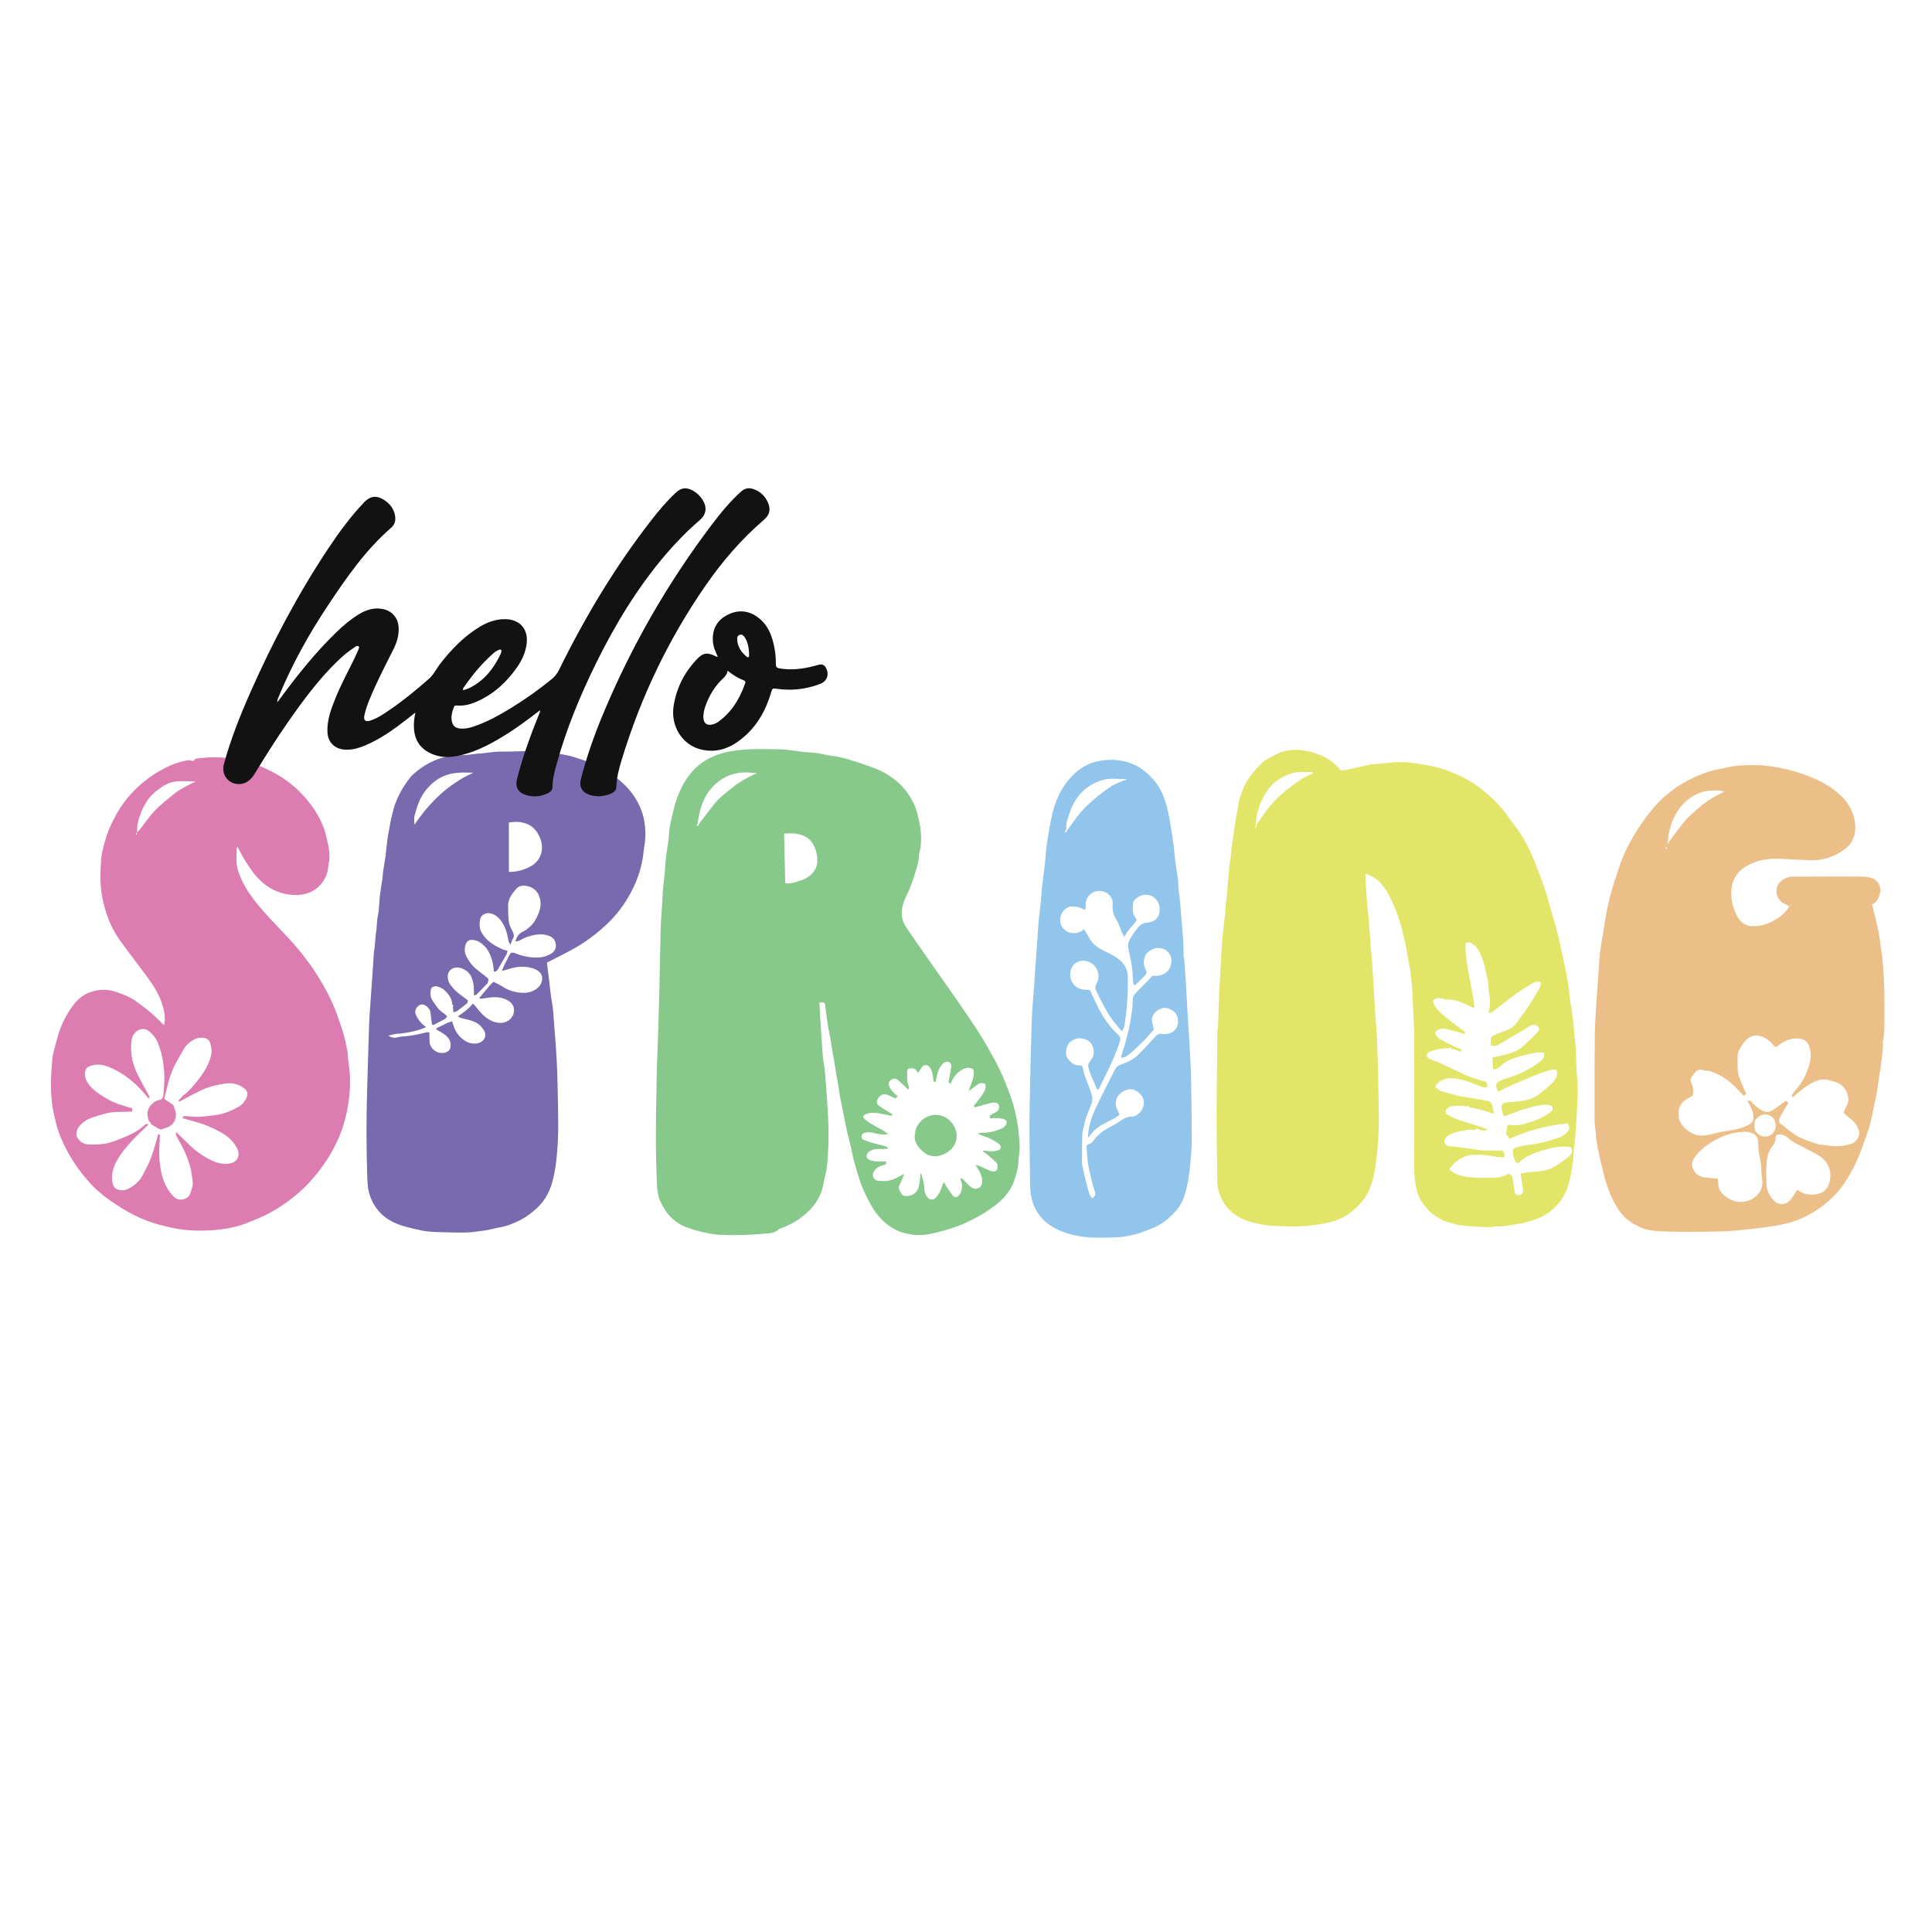 <svg xml:space="preserve" style="enable-background:new 0 0 720 720;" viewBox="0 0 720 720" y="0px" x="0px" xmlns:xlink="http://www.w3.org/1999/xlink" xmlns="http://www.w3.org/2000/svg" id="Layer_1" version="1.1">
<style type="text/css">
	.st0{fill:#E1E668;}
	.st1{fill:#ECBF88;}
	.st2{fill:#DC7CB1;}
	.st3{fill:#796AB0;}
	.st4{fill:#91C5EB;}
	.st5{fill:#86C98B;}
	.st6{fill:#121212;}
</style>
<path d="M499.67,287.15c1.15-0.16,2.23-0.24,3.28-0.47c2.55-0.55,5.07-1.21,7.63-1.75c0.91-0.19,1.87-0.15,2.8-0.24
	c4.15-0.4,8.3-1,12.48-0.46c4.58,0.6,9.11,1.32,13.53,2.92c5.15,1.88,9.85,4.41,13.97,7.93c3.07,2.62,5.97,5.46,8.33,8.79
	c1.69,2.39,3.56,4.67,5.14,7.13c2.21,3.45,3.97,7.16,5.45,11c1.17,3.06,2.35,6.11,3.39,9.22c0.98,2.93,1.77,5.92,2.63,8.89
	c0.68,2.34,1.42,4.67,1.99,7.04c0.96,3.96,1.85,7.95,2.69,11.94c0.57,2.69,1.07,5.39,1.5,8.1c0.31,1.92,0.43,3.88,0.68,5.81
	c0.16,1.21,0.43,2.41,0.6,3.62c0.24,1.74,0.45,3.49,0.64,5.24c0.28,2.68,0.53,5.37,0.78,8.05c0.05,0.57,0.1,1.15,0.12,1.72
	c0.13,3.07,0.11,6.16,0.4,9.22c0.52,5.6,0.11,11.18-0.22,16.76c-0.12,2.08-0.26,4.16-0.44,6.23c-0.17,1.93-0.54,3.85-0.59,5.79
	c-0.08,3.2-0.66,6.33-1.3,9.43c-0.83,3.97-2.45,7.65-5.38,10.56c-2.22,2.2-4.83,3.89-7.82,4.88c-1.78,0.59-3.59,1.21-5.43,1.49
	c-3.01,0.45-5.99,1.21-9.08,1.06c-0.76-0.04-1.53,0.29-2.29,0.28c-1.67-0.01-3.34-0.11-5.01-0.21c-1.79-0.11-3.58-0.21-5.36-0.43
	c-2.07-0.26-4.04-0.89-6.03-1.54c-2.06-0.68-3.76-1.9-5.42-3.17c-0.93-0.71-1.67-1.7-2.41-2.63c-1.5-1.87-2.55-4.03-3.07-6.33
	c-0.59-2.61-0.83-5.29-0.83-7.99c0.04-16.44,0.05-32.88,0-49.32c-0.01-3.92-0.31-7.84-0.48-11.76c-0.09-2.09-0.14-4.19-0.31-6.27
	c-0.16-2.04-0.4-4.08-0.69-6.11c-0.24-1.67-0.63-3.32-0.93-4.98c-0.24-1.31-0.39-2.65-0.66-3.95c-1.16-5.5-2.51-10.92-4.88-16.07
	c-1.11-2.41-2.29-4.72-3.94-6.79c-1.29-1.62-2.94-2.77-4.79-3.65c-0.45-0.21-0.93-0.36-1.45-0.56c0,0.9-0.05,1.78,0.01,2.66
	c0.19,2.91,0.38,5.82,0.62,8.72c0.14,1.74,0.37,3.48,0.56,5.22c0.03,0.31,0.01,0.63,0.04,0.94c0.2,2.58,0.41,5.15,0.6,7.73
	c0.05,0.63,0.02,1.26,0.08,1.88c0.16,1.8,0.35,3.59,0.52,5.38c0.02,0.16,0.02,0.31,0.03,0.47c0.24,4.01,0.47,8.01,0.72,12.02
	c0.18,2.86,0.37,5.72,0.56,8.58c0.19,2.87,0.44,5.74,0.56,8.62c0.18,4.29,0.3,8.58,0.4,12.87c0.12,4.97,0.21,9.95,0.26,14.92
	c0.05,5.24-0.21,10.47-0.83,15.67c-0.28,2.34-0.57,4.69-1.09,6.99c-0.78,3.44-2.01,6.76-4.31,9.48c-2.69,3.17-5.84,5.75-9.89,7.17
	c-2.3,0.8-4.64,1.15-7,1.53c-5.24,0.84-10.5,0.7-15.77,0.44c-3.61-0.18-7.11-0.83-10.49-2.03c-4.58-1.63-7.9-4.76-9.72-9.23
	c-0.65-1.6-1.1-3.38-1.11-5.25c-0.02-7.49-0.25-14.97-0.26-22.46c-0.01-7.91,0.14-15.81,0.21-23.72c0.03-3.19,0.02-6.38,0.07-9.57
	c0.01-0.77,0.24-1.53,0.27-2.3c0.14-3.56,0.2-7.12,0.36-10.67c0.19-4.13,0.44-8.26,0.67-12.39c0.18-3.2,0.32-6.4,0.6-9.59
	c0.3-3.41,0.76-6.81,1.13-10.21c0.06-0.57,0.01-1.15,0.07-1.73c0.16-1.59,0.34-3.17,0.52-4.76c0.01-0.05,0.02-0.1,0.02-0.15
	c0.24-2.94,0.46-5.89,0.73-8.83c0.15-1.53,0.42-3.04,0.61-4.57c0.14-1.17,0.21-2.34,0.35-3.51c0.14-1.17,0.34-2.32,0.51-3.49
	c0.25-1.72,0.47-3.44,0.73-5.16c0.23-1.51,0.5-3.01,0.77-4.51c0.15-0.85,0.41-1.69,0.46-2.55c0.09-1.72,0.75-3.27,1.3-4.84
	c1.13-3.25,2.91-6.13,5.26-8.62c1.42-1.51,2.79-3.11,4.66-4.07c1.95-1,3.89-2.21,5.98-2.7c2.39-0.55,4.89-0.63,7.43-0.25
	c2.37,0.36,4.57,1.1,6.7,2.04C495.44,282.93,497.71,284.74,499.67,287.15z M468.34,307.45c0.13-0.29,0.25-0.59,0.38-0.88
	c0.81-1.12,1.63-2.23,2.42-3.37c1.89-2.74,4.14-5.2,6.62-7.39c2.27-2.01,4.79-3.76,7.31-5.46c1.38-0.93,2.98-1.53,4.48-2.28
	c-0.33-0.11-0.71-0.33-1.08-0.33c-2.47,0.01-4.92-0.27-7.37,0.55c-3.88,1.3-7.08,3.51-9.24,6.94c-2.16,3.42-3.52,7.2-3.78,11.3
	c-0.02,0.32-0.04,0.64-0.07,0.95c-0.1,0.34-0.21,0.68-0.31,1.02c0.1,0.03,0.21,0.06,0.31,0.09
	C468.12,308.21,468.23,307.83,468.34,307.45z M551.57,421.21c-1.02-0.81-1.15-0.81-1.92-0.08c-0.83-0.03-1.68-0.18-2.49-0.07
	c-1.52,0.2-3.07,0.43-4.53,0.89c-1.29,0.41-2.63,0.8-3.64,1.87c-0.67,0.7-0.85,1.54-0.5,2.3c0.31,0.67,1.01,1.06,1.89,1.09
	c1.34,0.04,2.67,0.22,4,0.39c2.08,0.27,4.16,0.58,6.24,0.88c0.7,0.1,1.41,0.27,2.11,0.28c2.44,0.03,4.88,0.01,7.26,0.01
	c0.51,0.86,1,1.55,0.48,2.55c-0.74-0.04-1.51-0.02-2.27-0.13c-1.57-0.22-3.13-0.59-4.71-0.76c-1.29-0.13-2.61-0.04-3.92-0.08
	c-1.26-0.04-2.46,0.18-3.61,0.66c-2.38,0.99-4.4,2.43-5.84,4.8c0.58,0.44,1.08,0.88,1.64,1.23c1.96,1.24,4.25,1.51,6.45,1.73
	c2.9,0.28,5.85,0.05,8.77,0.11c1.49,0.03,2.84-0.35,4.16-0.95c0.19-0.09,0.37-0.19,0.56-0.28c0.7-0.32,1.25-0.01,1.62,0.53
	c0.26,0.37,0.41,0.86,0.48,1.31c0.27,1.74,0.49,3.49,0.73,5.24c0.66,0.52,1.29,0.98,2.23,0.46c0.93-0.52,0.83-1.33,0.82-2.14
	c0-0.25-0.1-0.49-0.14-0.74c-0.26-1.65-0.51-3.3-0.77-4.94c0.87-0.17,1.51-0.35,2.16-0.42c2.14-0.23,4.31-0.31,6.42-0.68
	c1.33-0.23,2.69-0.72,3.86-1.39c1.77-1.01,3.4-2.27,5.06-3.45c1.22-0.86,2.05-1.93,1.54-3.6c-0.61-0.58-1.43-0.51-2.19-0.53
	c-2.29-0.05-4.55,0.29-6.75,0.89c-3.3,0.9-6.59,1.86-9.38,3.97c-0.45,0.34-0.86,0.73-1.32,1.06c-0.59,0.43-1.04,0.28-1.31-0.41
	c-0.3-0.77-0.73-1.51-0.85-2.31c-0.25-1.6-0.42-2.41,1.52-3.01c0.88-0.27,1.79-0.47,2.7-0.59c3.69-0.48,7.35-1.13,10.87-2.31
	c1.61-0.54,3.36-0.94,4.64-2.29c1.39-1.47,1.47-1.61,0.62-3.64c-7.58,0.7-14.86,2.64-21.72,5.75c-0.64-0.43-0.31-1.42-1.21-1.4
	c-0.01-0.18-0.01-0.37-0.02-0.55c0.16-1,0.31-2.01,0.48-3.11c0.25-0.04,0.55-0.15,0.85-0.11c2.03,0.25,4,0.03,5.98-0.53
	c3.33-0.94,6.48-2.22,9.28-4.28c0.3-0.22,0.6-0.61,0.67-0.97c0.21-0.98-0.35-1.58-1.54-1.68c-1.76-0.15-3.51,0.09-5.21,0.53
	c-3.35,0.86-6.67,1.86-9.85,3.25c-0.45,0.2-0.96,0.26-1.6,0.43c-0.28-1.03-0.6-1.9-0.75-2.79c-0.24-1.42,0.28-2.14,1.74-2.33
	c2.12-0.27,4.26-0.33,6.36-0.67c1.39-0.23,2.8-0.64,4.06-1.26c1.17-0.57,2.19-1.47,3.22-2.3c1.65-1.34,3.37-2.59,4.55-4.42
	c0.72-1.13,1.05-2.25,0.44-3.59c-1.84-0.23-3.49,0.56-5.16,1.07c-1.77,0.55-3.47,1.32-5.19,2.04c-2.51,1.06-5.02,2.13-7.51,3.24
	c-1.25,0.56-2.46,1.23-3.73,1.87c-0.17-0.34-0.33-0.6-0.44-0.88c-0.72-1.7-0.45-2.5,1.19-3.27c0.81-0.38,1.68-0.68,2.55-0.93
	c4.61-1.31,8.79-3.45,12.56-6.41c0.97-0.76,1.53-1.66,1-3.11c-0.93,0-1.93-0.16-2.86,0.03c-3.06,0.64-6.12,1.26-9.05,2.44
	c-1.32,0.53-2.52,1.14-3.58,2.09c-0.89,0.8-1.8,1.62-3.27,1.77c-0.36-1.51-0.21-2.97-0.26-4.51c1.88-0.41,3.66-0.66,5.35-1.19
	c2.34-0.73,4.69-1.51,6.47-3.39c1.02-1.08,2.21-2,3.27-3.05c0.7-0.69,1.33-1.46,1.95-2.22c0.45-0.56,0.42-1.1-0.15-1.65
	c-0.76-0.72-1.94-0.87-2.98-0.24c-0.61,0.37-1.17,0.82-1.78,1.18c-3.28,1.92-6.58,3.8-9.84,5.75c-0.91,0.54-1.8,0.6-2.82,0.44
	c-0.04-0.34-0.08-0.59-0.1-0.85c-0.2-2.24,0.01-2.64,2.14-3.53c1.11-0.46,2.27-0.79,3.4-1.22c1.72-0.64,3.2-1.54,4.24-3.18
	c1.13-1.77,2.54-3.35,3.7-5.1c1.51-2.28,2.96-4.6,4.31-6.98c0.47-0.83,0.92-1.81,0.74-2.88c-1.21-0.25-2.26-0.04-3.22,0.57
	c-1.94,1.23-3.94,2.39-5.81,3.73c-2.5,1.8-4.88,3.75-7.33,5.61c-0.87,0.66-1.65,1.51-3.08,1.68c0.68-2.43,0.75-4.75,0.32-7.07
	c-0.11-0.6-0.31-1.21-0.29-1.81c0.09-2.56-0.71-4.97-1.17-7.44c-0.31-1.64-0.83-3.27-1.47-4.82c-0.72-1.72-1.55-3.44-3.16-4.56
	c-0.78-0.55-1.62-0.92-2.66-0.47c-0.33,2.45,0.08,4.83,0.39,7.2c0.37,2.89,1,5.75,1.51,8.63c0.3,1.66,0.63,3.31,0.9,4.97
	c0.17,1.09,0.26,2.19,0.42,3.56c-0.9-0.41-1.5-0.67-2.09-0.96c-2.75-1.34-5.55-2.48-8.7-2.31c-0.38,0.02-0.76-0.23-1.15-0.31
	c-1.31-0.28-2.59-0.38-3.58,0.86c0.48,2.19,2.03,3.64,3.56,4.99c2.08,1.84,4.36,3.47,6.56,5.18c0.59,0.46,1.21,0.87,1.82,1.3
	c0,0.29,0.01,0.58,0.01,0.88c-0.83-0.25-1.65-0.52-2.49-0.75c-1.56-0.42-3.13-0.84-4.71-1.2c-1.03-0.23-2.05-0.1-2.99,0.45
	c-0.91,0.53-1.12,1.22-0.5,2.06c0.39,0.53,0.91,1.03,1.48,1.35c1.45,0.83,2.95,1.59,4.46,2.33c1.17,0.57,2.39,1.06,3.58,1.59
	c-0.14,0.24-0.27,0.48-0.41,0.73c-0.23-0.07-0.47-0.11-0.69-0.21c-0.87-0.41-1.75-0.81-2.75-0.75c-0.18-0.64-0.48-0.78-0.96-0.24
	c-2.23-0.27-4.32,0.37-6.43,0.93c-0.44,0.12-0.88,0.36-1.24,0.64c-0.82,0.64-0.69,1.79,0.28,2.21c1.44,0.62,2.95,1.1,4.37,1.75
	c3.36,1.54,6.64,3.23,10.03,4.69c1.93,0.84,3.99,1.4,6.03,1.98c1.12,0.32,1.48,0.8,1.17,2.26c-0.59-0.03-1.25,0.07-1.81-0.12
	c-2.1-0.73-4.12-1.67-6.25-2.31c-1.71-0.51-3.52-0.92-5.29-0.95c-2.39-0.04-4.5,0.89-5.98,3.04c0.79,0.91,1.59,1.64,2.76,1.93
	c1.83,0.46,3.62,1.06,5.45,1.48c1.78,0.41,3.6,0.67,5.41,0.98c1.86,0.31,3.73,0.54,5.57,0.93c0.65,0.14,1.55,0.5,1.78,1.01
	c0.5,1.11,0.63,2.38,0.98,3.85c-0.89-0.25-1.48-0.36-2.03-0.57c-2.34-0.91-4.79-1.37-7.24-1.8c-0.17-0.55-0.43-0.83-0.95-0.32
	c-2.03-0.31-4.06-0.36-6.08,0.04c-0.6,0.12-1.72,1.24-1.77,1.76c-0.07,0.9,0.6,1.16,1.25,1.53c2.83,1.61,5.94,2.4,9.01,3.35
	c1.83,0.56,3.62,1.21,5.44,1.82C553.51,421.52,552.52,421.14,551.57,421.21z" class="st0"></path>
<path d="M701.67,387.94c0.21,1.75-0.04,3.48-0.24,5.21c-0.22,1.93-0.44,3.87-0.69,5.79c-0.07,0.5-0.29,0.98-0.36,1.49
	c-0.32,2.23-0.53,4.48-0.93,6.7c-0.51,2.81-1.24,5.59-1.74,8.4c-0.68,3.83-2.07,7.43-3.35,11.06c-1.84,5.2-4.14,10.21-7.3,14.76
	c-1.9,2.73-4.15,5.14-6.78,7.23c-2.01,1.6-4.13,3.02-6.37,4.23c-2.62,1.42-5.41,2.46-8.29,3.17c-2.53,0.62-5.12,1.01-7.7,1.38
	c-2.76,0.39-5.54,0.61-8.31,0.96c-4.92,0.61-9.88,0.67-14.82,0.73c-4.5,0.05-9,0.06-13.49-0.09c-3.12-0.11-6.3-0.14-9.26-1.29
	c-3.96-1.55-7.21-3.99-9.44-7.75c-1.57-2.65-2.86-5.42-3.78-8.32c-1.06-3.32-1.82-6.73-2.62-10.12c-0.51-2.16-0.92-4.35-1.28-6.54
	c-0.22-1.33-0.13-2.71-0.36-4.03c-0.47-2.64-0.32-5.29-0.32-7.93c-0.02-8.95-0.03-17.91,0.08-26.86c0.06-4.45,0.39-8.89,0.64-13.33
	c0.13-2.36,0.38-4.72,0.55-7.09c0.23-3.25,0.34-6.52,0.68-9.76c0.29-2.79,0.8-5.56,1.25-8.33c0.51-3.12,0.95-6.25,1.61-9.34
	c0.63-2.94,1.39-5.86,2.28-8.73c1.11-3.57,2.25-7.15,3.69-10.6c1.23-2.93,2.76-5.77,4.42-8.49c1.66-2.73,3.53-5.37,5.53-7.87
	c1.67-2.09,3.41-4.14,5.53-5.86c1.88-1.52,3.7-3.09,5.79-4.32c3.45-2.04,7.04-3.78,10.88-4.94c1.95-0.59,4-0.88,5.98-1.38
	c3.77-0.97,7.63-0.95,11.47-0.93c2.74,0.01,5.44,0.42,8.16,0.92c4.98,0.91,9.74,2.42,14.32,4.5c3.3,1.5,6.34,3.48,8.99,5.98
	c2.39,2.25,4.04,5,4.84,8.18c0.57,2.27,0.68,4.6,0.01,6.9c-0.63,2.15-1.97,3.82-3.75,5.07c-3.62,2.52-7.62,4-12.09,3.88
	c-3.87-0.11-7.73-0.32-11.6-0.53c-4.57-0.26-8.92,0.5-12.87,2.86c-2.79,1.66-4.62,4.08-5.2,7.42c-0.54,3.13-0.15,6.09,0.99,8.99
	c0.58,1.47,1.22,2.9,2.38,4.06c1.17,1.17,2.55,1.74,4.17,1.8c3.87,0.13,7.21-1.32,10.29-3.5c0.72-0.51,1.39-1.1,1.98-1.75
	c0.59-0.65,1.05-1.41,1.63-2.21c-0.67-0.32-1.36-0.64-2.03-0.98c-3.29-1.64-3.89-6.52-0.7-8.72c1.18-0.81,2.42-1.31,3.82-1.32
	c4.34-0.03,8.68-0.03,13.03-0.04c4.24,0,8.48-0.03,12.71,0.02c1.13,0.01,2.28,0.13,3.37,0.41c2.9,0.75,4.3,3.49,3.37,6.38
	c-0.5,1.55-1.13,2.99-2.8,3.57c0.57,2.28,1.14,4.46,1.65,6.65c0.41,1.79,0.81,3.59,1.09,5.4c0.44,2.78,0.78,5.58,1.16,8.37
	c0.01,0.1,0.02,0.21,0.03,0.31c0.78,8.55,0.81,17.11,0.65,25.69c-0.02,1.29-0.2,2.58-0.3,3.87
	C701.82,387.5,701.75,387.72,701.67,387.94z M622.18,313.44c1.49-1.97,2.99-3.94,4.46-5.92c2.19-2.95,5-5.27,7.81-7.57
	c2.43-1.99,5.21-3.49,8.14-4.93c-0.66-0.18-1.14-0.42-1.64-0.42c-2.56-0.04-5.1-0.1-7.59,0.9c-3.22,1.3-5.77,3.37-7.74,6.15
	c-1.95,2.76-3.11,5.89-3.74,9.2c-0.14,0.74-0.17,1.51-0.25,2.27c-0.05,0.37-0.1,0.74-0.16,1.11c0.09,0.03,0.18,0.06,0.26,0.09
	C621.89,314.03,622.04,313.74,622.18,313.44z M651.15,410.26c0.39-0.01,0.78-0.01,1.16-0.02c1.2,1.42,2.62,2.55,4.22,3.51
	c1.33,0.8,2.64,0.9,3.88,0.11c1.76-1.12,3.41-2.41,5.11-3.62c0.32,0.22,0.64,0.44,0.96,0.67c-0.64,1.11-1.34,2.19-1.92,3.33
	c-0.66,1.3-1.79,2.44-1.52,4.14c2.2,1.51,4.1,3.42,6.42,4.82c2.34,1.4,4.92,2.12,7.43,3.01c1.42,0.5,3.02,0.46,4.52,0.72
	c2.95,0.51,5.83,0.2,8.65-0.72c1.79-0.58,3.27-3.12,2.75-4.71c-0.56-1.73-1.45-3.24-2.95-4.37c-0.98-0.74-1.85-1.61-2.79-2.44
	c0.4-0.97,0.67-1.94,1.18-2.77c1.48-2.39-0.05-6.36-2.63-7.96c-1.22-0.76-2.59-1.01-3.95-1.4c-2.03-0.59-3.81-0.22-5.62,0.62
	c-1.7,0.79-3.23,1.85-4.69,2.99c-1.15,0.89-2.22,1.9-3.32,2.85c-0.1-0.31-0.21-0.63-0.31-0.94c0.28-0.37,0.55-0.75,0.86-1.1
	c1.73-2.01,3.32-4.14,4.36-6.59c1.16-2.72,2.2-5.49,1.75-8.55c-0.54-3.72-2.38-5-5.59-4.82c-2.36,0.14-4.43,1.05-6.25,2.53
	c-1.02,0.83-1.28,0.83-2.09-0.17c-1.13-1.4-2.46-2.51-4.18-3.08c-1.67-0.55-3.26-0.61-4.87,0.44c-1.28,0.84-2,2.04-2.82,3.22
	c-0.87,1.25-1.39,2.6-1.34,4.15c0.04,1.2,0.02,2.4,0,3.61c-0.02,1.45,0.26,2.87,0.77,4.21c0.74,1.95,1.63,3.84,2.45,5.76
	c-0.32,0.23-0.65,0.45-0.97,0.68c-1.03-1.08-2.03-2.19-3.08-3.25c-2.59-2.62-5.6-4.62-9.08-5.83c-0.95-0.33-2.09-0.12-3.01-0.48
	c-1.05-0.42-1.86-0.15-2.55,0.47c-0.67,0.6-1.2,1.39-1.71,2.15c-0.41,0.62-0.48,1.3-0.12,2.03c0.3,0.63,0.54,1.33,0.63,2.02
	c0.11,0.87,0.23,1.82-0.02,2.62c-0.15,0.48-0.98,0.78-1.54,1.09c-1.92,1.07-3.49,2.42-3.69,4.8c-0.14,1.72-0.04,3.37,0.98,4.9
	c1.28,1.93,3.02,3.18,5.16,3.92c1.82,0.63,3.66,0.4,5.49,0c1.85-0.41,3.67-0.96,5.53-1.22c2.74-0.37,5.45-0.84,7.98-1.96
	c2.39-1.06,2.9-2,2.59-4.18c-0.05-0.36-0.16-0.7-0.24-1.06C652.79,412.86,651.97,411.56,651.15,410.26z M640.15,439.25
	c0.08,0.75,0.19,1.42,0.21,2.1c0.05,1.8,1.07,3.17,2.3,4.21c1.43,1.21,3.09,2.1,5.09,2.32c4.04,0.44,9.18-2.24,9.03-7.52
	c-0.03-1.13-0.35-2.25-0.34-3.38c0.02-2.49-0.44-4.89-0.93-7.31c-0.2-0.98-0.19-2.02-0.22-3.03c-0.04-1.66-0.23-3.32-1.87-4.14
	c-0.98-0.49-2.19-0.79-3.27-0.74c-1.89,0.1-3.83,0.34-5.64,0.87c-3.32,0.98-6.34,2.62-9.12,4.71c-1.63,1.23-3,2.67-4.1,4.4
	c-0.9,1.41-0.92,2.85-0.17,4.26c0.92,1.75,2.49,2.6,4.41,2.82C637.01,439,638.5,439.1,640.15,439.25z M669.73,443.41
	c0.58,0.33,0.93,0.55,1.29,0.75c2,1.1,4.21,1.28,6.32,0.82c2.19-0.47,3.74-1.83,4.41-4.24c0.73-2.63,0.44-4.97-0.95-7.21
	c-1.19-1.92-3.11-3.01-5.02-4.05c-2.1-1.14-4.26-2.15-6.36-3.29c-1-0.54-2.01-1.13-2.83-1.9c-1.27-1.19-2.64-1.77-4.48-1.4
	c-0.15,0.42-0.48,0.9-0.47,1.37c0.03,1.24-0.57,2.2-1.25,3.11c-1.29,1.73-1.83,3.78-2.02,5.8c-0.26,2.75-0.16,5.54-0.04,8.3
	c0.1,2.11,1,4,2.39,5.59c2.03,2.33,4.9,2.12,6.67-0.11c0.54-0.69,1-1.44,1.49-2.17C669.15,444.37,669.4,443.93,669.73,443.41z
	 M653.87,419.21c-0.43,2.53,1.81,4.39,3.97,4.36c2.13-0.04,3.91-1.79,3.93-3.95c0.02-2.49-1.6-4.26-3.9-4.31
	c-1.18-0.03-2.09,0.52-2.95,1.24C654.02,417.28,653.71,418.19,653.87,419.21z M620.7,316.37c0.12,0.05,0.24,0.11,0.36,0.16
	c0.05-0.29,0.1-0.58,0.16-0.87c-0.08-0.02-0.15-0.04-0.23-0.06C620.89,315.85,620.79,316.11,620.7,316.37z M667.37,337.45
	c0.09-0.11,0.17-0.2,0.24-0.3c-0.08-0.03-0.16-0.11-0.23-0.09c-0.08,0.02-0.15,0.11-0.22,0.17
	C667.22,337.29,667.28,337.35,667.37,337.45z" class="st1"></path>
<path d="M122.44,321.63c-0.07,2.56-0.66,4.94-2.19,7.07c-2.25,3.11-5.36,4.62-9.07,4.8c-6.3,0.3-11.47-2.24-15.61-6.86
	c-1.6-1.79-2.9-3.86-4.2-5.89c-1.04-1.62-1.88-3.38-2.92-5.28c-0.12,0.4-0.23,0.61-0.24,0.82c-0.04,1.25-0.06,2.51-0.09,3.77
	c-0.06,2.62,0.64,5.03,1.73,7.41c2.08,4.54,5.06,8.45,8.34,12.14c2.98,3.34,6.1,6.56,9.16,9.83c4.46,4.76,8.43,9.91,11.82,15.49
	c2.86,4.7,5.27,9.63,7.04,14.87c0.95,2.8,1.98,5.58,2.55,8.48c0.36,1.81,0.83,3.59,0.9,5.48c0.08,2.21,0.63,4.39,0.72,6.6
	c0.1,2.61,0.1,5.25-0.18,7.84c-0.53,4.72-1.47,9.38-3.17,13.84c-1.57,4.1-3.65,7.95-6.14,11.58c-2.32,3.39-4.94,6.54-7.92,9.35
	c-3.67,3.47-7.71,6.42-12.15,8.88c-2.93,1.62-6.01,2.82-9.09,4.04c-2.57,1.02-5.26,1.63-7.95,2.05c-4.64,0.71-9.33,0.87-14.03,0.48
	c-3.66-0.3-7.19-1.16-10.73-2.1c-6.53-1.73-12.3-5-17.78-8.78c-3.06-2.11-5.9-4.59-8.37-7.4c-2.56-2.91-4.88-6.02-6.83-9.41
	c-1.71-2.98-3.21-6.05-4.32-9.28c-0.69-2-1.15-4.08-1.61-6.15c-1.53-6.8-1.25-13.68-0.61-20.53c0.23-2.46,1.1-4.86,1.7-7.29
	c0.25-0.99,0.51-1.98,0.85-2.95c1.17-3.42,2.84-6.62,4.95-9.53c1.58-2.17,3.54-4.05,6.14-5.06c3.4-1.33,6.83-1.46,10.3-0.22
	c2.39,0.86,4.79,1.71,6.88,3.17c2.04,1.43,4.03,2.93,5.93,4.54c1.65,1.39,3.13,2.97,4.87,4.65c0.11-0.59,0.23-1.06,0.27-1.54
	c0.23-2.67-0.5-5.18-1.42-7.64c-1.38-3.67-3.64-6.83-5.94-9.95c-3.06-4.15-6.26-8.2-9.26-12.39c-2.67-3.73-4.55-7.87-5.76-12.32
	c-0.62-2.27-1.11-4.54-1.35-6.89c-0.24-2.33-0.26-4.64-0.2-6.97c0.03-1.1,0.15-2.19,0.18-3.28c0.08-2.51,0.74-4.91,1.39-7.31
	c1.05-3.86,2.7-7.48,4.69-10.93c1.45-2.51,3.14-4.85,5.11-7c3.18-3.46,6.8-6.39,10.87-8.68c3.39-1.91,6.98-3.42,10.9-3.93
	c1.29,0.54,1.51,0.49,2.24-0.48c3.47-0.53,6.97-0.68,10.46-0.43c4.29,0.31,8.49,1.13,12.52,2.73c3.47,1.38,6.79,2.98,9.9,5.09
	c3.57,2.41,6.65,5.3,9.31,8.65c2.83,3.55,5.04,7.46,6.3,11.86c0.26,0.91,0.39,1.87,0.64,2.79c0.66,2.47,0.99,4.97,0.71,7.52
	C122.59,321.2,122.52,321.42,122.44,321.63z M71.84,291.74c0.29-0.09,0.58-0.19,0.87-0.28c-0.02-0.08-0.04-0.16-0.05-0.24
	c-0.28,0-0.55,0-0.83,0c-2.03-0.02-4.09-0.26-6.09-0.02c-2.11,0.26-4.13,1.08-5.87,2.38c-1.28,0.96-2.6,1.91-3.66,3.09
	c-1.58,1.75-2.73,3.83-3.6,6.04c-0.91,2.32-1.65,4.67-1.5,7.52c0.53-0.59,0.91-0.97,1.24-1.39c1.78-2.26,3.39-4.7,5.38-6.76
	c2.15-2.23,4.62-4.16,7.02-6.12C66.89,294.21,69.39,293.01,71.84,291.74z M58.91,422.77c0.23,0.01,0.45,0.02,0.68,0.04
	c-0.02,0.63-0.01,1.25-0.06,1.88c-0.32,4.31-0.32,8.6,0.72,12.82c0.78,3.2,2.15,6.07,4.5,8.46c1.99,2.03,5.35,0.92,6-0.86
	c0.58-1.59,1.27-3.21,1.04-4.95c-0.27-1.98-0.48-4-1.06-5.89c-0.95-3.12-2.24-6.13-3.91-8.97c-0.47-0.79-0.85-1.63-1.27-2.44
	c0.03-0.33,0.07-0.65,0.1-0.98c1.63,1.59,3.27,3.17,4.9,4.76c2.59,2.54,5.56,4.55,8.84,6.06c1.99,0.92,4.12,1.25,6.31,0.87
	c2.85-0.49,3.91-2.97,2.75-5.4c-0.98-2.05-2.44-3.72-4.29-5.01c-2.52-1.75-5.32-3-8.17-4.1c-1.8-0.7-3.71-1.11-5.57-1.66
	c-0.8-0.24-1.6-0.5-2.44-0.76c0.33-0.83,0.89-0.75,1.38-0.72c0.93,0.06,1.85,0.2,2.78,0.26c2.6,0.16,5.15-0.28,7.73-0.56
	c3.35-0.36,6.33-1.62,9.18-3.22c0.99-0.56,1.88-1.56,2.45-2.56c1.28-2.25,0.85-3.57-1.47-4.91c-1.64-0.94-3.52-1.41-5.51-1.17
	c-3.13,0.36-6.16,1.05-9.04,2.34c-1.5,0.67-2.97,1.43-4.43,2.19c-1.41,0.73-2.79,1.51-4.18,2.27c-0.13-0.13-0.25-0.26-0.38-0.39
	c0.65-0.68,1.21-1.45,1.95-2.01c2.1-1.58,3.73-3.59,5.33-5.61c2.08-2.63,3.8-5.44,4.76-8.73c0.53-1.82,0.34-3.47-0.19-5.14
	c-0.28-0.89-0.88-1.52-1.96-1.8c-1.41-0.36-2.71-0.16-3.89,0.43c-1.71,0.86-3.13,2.15-4.11,3.86c-1.03,1.8-2.11,3.57-3.06,5.41
	c-1.29,2.48-2.21,5.12-2.86,7.84c-0.43,1.76-0.86,3.53-1.23,5.08c1.21,0.83,2.28,1.57,3.36,2.31c0.18,0.53,0.33,1.07,0.55,1.58
	c1.09,2.48,0.06,5.43-2.37,6.55c-0.9,0.42-1.88,0.67-2.83,0.99c-0.31-0.12-0.61-0.24-0.92-0.35c-0.94-0.57-1.88-1.13-2.83-1.7
	c0.05-0.46-0.07-0.79-0.61-0.83c-0.14-0.45-0.28-0.89-0.41-1.34c-0.55-1.92-0.1-3.57,1.24-5.05c0.83-0.92,1.84-1.5,3-1.75
	c1.04-0.23,1.39-0.85,1.48-1.81c0.18-1.87,0.27-3.75,0.36-5.61c0.1-2.16-0.16-4.35-0.44-6.5c-0.31-2.37-0.96-4.68-1.81-6.92
	c-0.72-1.89-1.85-3.49-3.44-4.75c-1.3-1.03-2.74-1.08-4.15-0.29c-1.72,0.97-2.29,2.58-2.46,4.38c-0.39,4.01,0.36,7.86,2.08,11.46
	c1.41,2.96,3.07,5.79,4.59,8.7c0.09,0.16-0.07,0.46-0.16,0.9c-0.86-1.02-1.55-1.87-2.28-2.68c-3.22-3.56-6.86-6.53-11.26-8.57
	c-2.41-1.11-4.78-1.91-7.43-1.21c-0.99,0.26-2.08,0.54-2.51,1.59c-0.56,1.36-0.38,2.8,0.24,4.08c0.8,1.65,2.08,2.99,3.53,4.09
	c3.11,2.37,6.5,4.25,10.3,5.28c0.4,0.11,0.78,0.28,1.18,0.4c0.67,0.2,1.34,0.39,2.01,0.59c0,0.41,0,0.82,0,1.23
	c-1.04,0.02-2.09,0.02-3.13,0.07c-1.82,0.08-3.68,0-5.45,0.34c-2.15,0.41-4.25,1.13-6.33,1.83c-1.87,0.64-3.53,1.66-4.8,3.24
	c-1.09,1.35-1.39,3.26-0.57,4.44c0.82,1.18,2.05,2.07,3.38,2.24c1.94,0.23,3.95,0.09,5.91-0.1c2.4-0.22,4.65-1.12,6.87-2.03
	c3-1.23,5.96-2.51,8.44-4.7c0.44-0.39,0.94-0.94,1.69-0.66c-0.03,0.12-0.03,0.27-0.1,0.34c-2.34,2.28-4.79,4.45-6.94,6.93
	c-2.23,2.58-4.37,5.23-5.63,8.43c-0.84,2.14-1.11,4.42-0.52,6.7c0.33,1.28,1.51,2.07,2.83,2.22c1.47,0.17,2.76-0.32,3.92-1.06
	c1.66-1.06,3.17-2.4,4.13-4.13c1.3-2.37,2.55-4.8,3.5-7.32C57.45,428.4,58.1,425.55,58.91,422.77z M51.04,310.43
	c-0.07-0.03-0.14-0.05-0.22-0.08c-0.08,0.19-0.17,0.38-0.22,0.58c0,0.02,0.22,0.1,0.33,0.15C50.97,310.87,51.01,310.65,51.04,310.43
	z" class="st2"></path>
<path d="M203.81,358.72c0.26,2.08,0.53,4.21,0.8,6.35c0.33,2.65,0.52,5.33,1.02,7.96c0.62,3.28,0.68,6.59,0.97,9.89
	c0.64,7.29,1.08,14.58,1.21,21.9c0.1,5.43,0.25,10.85,0.21,16.28c-0.02,3.39-0.25,6.79-0.58,10.17c-0.26,2.69-0.66,5.39-1.29,8.01
	c-0.98,4.09-2.71,7.79-5.88,10.78c-1.98,1.87-4.1,3.49-6.5,4.68c-2.37,1.17-4.81,2.21-7.47,2.65c-1.51,0.25-3,0.71-4.51,0.99
	c-1.32,0.25-2.66,0.36-3.98,0.56c-4.14,0.64-8.31,0.34-12.47,0.29c-1.98-0.03-3.98-0.09-5.95-0.31c-1.66-0.18-3.31-0.55-4.93-0.94
	c-1.92-0.46-3.87-0.9-5.71-1.59c-2.56-0.95-4.98-2.29-6.88-4.26c-1.89-1.96-3.32-4.27-4.14-6.95c-0.76-2.48-0.81-5-0.89-7.52
	c-0.33-10.26-0.34-20.52-0.04-30.78c0.24-8.16,0.46-16.32,0.74-24.48c0.11-3.23,0.37-6.45,0.58-9.68c0.22-3.22,0.47-6.43,0.69-9.64
	c0.19-2.8,0.35-5.59,0.55-8.39c0.04-0.6,0.24-1.2,0.29-1.8c0.13-1.34,0.2-2.69,0.32-4.04c0.07-0.76,0.23-1.52,0.31-2.28
	c0.13-1.34,0.17-2.7,0.33-4.04c0.13-1.13,0.45-2.23,0.56-3.36c0.18-1.75,0.19-3.51,0.39-5.26c0.25-2.13,0.64-4.24,0.94-6.37
	c0.14-0.96,0.17-1.94,0.3-2.9c0.18-1.31,0.42-2.62,0.63-3.93c0.13-0.8,0.24-1.61,0.34-2.42c0.31-2.54,0.48-5.11,0.95-7.62
	c0.58-3.11,1.1-6.23,1.98-9.29c1.22-4.24,3.36-7.96,5.98-11.41c0.96-1.26,2.27-2.29,3.55-3.25c3.29-2.46,6.99-4.14,11-4.94
	c2.11-0.42,4.34-0.25,6.51-0.42c1.44-0.11,2.87-0.35,4.3-0.52c0.36-0.04,0.73,0,1.09-0.04c1.9-0.21,3.79-0.49,5.69-0.64
	c1.46-0.11,2.93-0.04,4.39-0.07c3.38-0.07,6.76-0.22,10.14-0.2c1.64,0.01,3.27,0.33,4.91,0.54c2.32,0.3,4.66,0.51,6.94,1
	c2.12,0.45,4.2,1.16,6.26,1.87c4,1.38,7.72,3.33,11.17,5.75c2.85,2,5.37,4.39,7.38,7.25c2,2.85,3.43,6.03,4.04,9.42
	c0.56,3.1,0.64,6.3,0.1,9.46c-0.28,1.67-0.38,3.36-0.68,5.03c-1.06,6.04-3.49,11.53-6.87,16.6c-2.31,3.47-5.11,6.5-8.26,9.26
	c-3.46,3.03-7.16,5.66-11.18,7.84C210.2,355.56,207.15,357.03,203.81,358.72z M175.75,288.3c0.18-0.1,0.36-0.21,0.54-0.31
	c-0.17-0.02-0.34-0.03-0.51-0.05c-0.52-0.01-1.04-0.01-1.56-0.02c-2.32-0.05-4.59,0.01-6.89,0.63c-3.82,1.02-6.62,3.32-8.94,6.33
	c-2.07,2.69-3.03,5.91-3.9,9.12c-0.26,0.97-0.04,2.07-0.04,3.4c0.6-0.9,0.99-1.57,1.46-2.16c1.34-1.71,2.63-3.48,4.11-5.08
	c1.79-1.94,3.66-3.83,5.68-5.53c1.87-1.57,3.94-2.91,6-4.23C172.96,289.57,174.39,288.99,175.75,288.3z M161.64,381.94
	c-0.72,0.14-0.7-0.32-0.75-0.83c-0.12-1.22-0.33-2.43-0.45-3.65c-0.11-1.21-0.84-2-1.75-2.64c-1.36-0.95-2.74-0.47-3.56,0.98
	c-0.66,1.16-0.33,2.13,0.21,3.13c0.83,1.52,1.93,2.8,3.48,3.83c-3.19,1.45-6.44,2.03-9.73,2.44c-1.42-0.05-2.74,0.34-4.34,0.75
	c1.55,1.15,2.94,0.8,4.33,0.41c1.62-0.17,3.26-0.27,4.87-0.54c1.8-0.31,3.57-0.78,5.35-1.17c0.24,0.05,0.48,0.1,0.71,0.15
	c0.03,1.1,0.06,2.19,0.08,3.29c0.06,2.65,2.74,4.75,5.37,4.27c1.26-0.23,2.25-0.85,2.43-2.18c0.17-1.24-0.08-2.44-0.93-3.46
	c-1.08-1.29-2.53-2.04-3.96-2.81c-0.35-0.19-0.48-0.34-0.38-0.69c1.36-0.67,2.72-1.34,4.08-2c0.57-0.2,1.13-0.39,1.75-0.61
	c0.29,0.83,0.53,1.49,0.76,2.16c0.73,2.07,2.02,3.68,3.83,4.93c1.33,0.92,2.76,1.34,4.34,1.19c2.97-0.28,4.41-2.81,2.86-5.1
	c-0.49-0.72-1.06-1.42-1.72-1.97c-1.2-1-2.69-1.41-4.17-1.83c-1.22-0.35-2.53-0.42-3.74-1.19c2.05-1.46,4.04-2.77,5.5-4.68
	c0.18,0.07,0.41,0.09,0.52,0.21c1.08,1.24,2.03,2.6,3.21,3.73c1.69,1.62,3.62,2.88,6.06,3.13c2.52,0.27,4.92-1.17,5.52-3.58
	c0.61-2.45-0.63-4.32-3.39-5.36c-2.47-0.93-5-0.65-7.52-0.22c-0.65,0.11-1.26,0.27-1.92,0.05c0.14-0.22,0.22-0.35,0.29-0.49
	c1.24-1.48,2.47-2.96,3.71-4.43c0.45-0.44,0.9-0.88,1.31-1.28c1.27,0.67,2.42,1.17,3.47,1.85c1.97,1.27,4.11,1.97,6.42,2.21
	c1.9,0.2,3.74,0.02,5.41-0.94c1.73-0.99,2.85-2.46,2.86-4.52c0-1.59-1.41-2.97-3.41-3.59c-2.97-0.92-5.91-0.76-8.84,0.19
	c-0.92,0.3-1.86,0.51-2.79,0.77c0.22-0.54,0.4-1.09,0.66-1.61c0.71-1.46,1.45-2.91,2.18-4.37c0.47-0.86,1.05-1.04,2.03-0.65
	c2.79,1.11,5.68,1.76,8.73,1.62c1.63-0.07,3.09-0.49,4.5-1.27c1.47-0.81,2.2-2.02,2-3.69c-0.18-1.52-1.07-2.57-2.48-3.1
	c-1.85-0.69-3.75-0.71-5.67-0.31c-1.69,0.35-3.31,0.86-4.82,1.75c-0.6,0.35-1.27,0.77-2.08,0.49c0.52-1.61,1.32-2.83,2.84-3.54
	c0.83-0.39,1.6-0.95,2.3-1.55c1.99-1.69,3.11-3.96,3.89-6.38c1.05-3.27-0.07-8.17-4.66-9.03c-1.52-0.29-2.93-0.24-4.07,1.07
	c-1.6,1.85-3.06,3.7-3.01,6.38c0.04,1.93-0.02,3.86,0.25,5.78c0.2,1.39,0.86,2.59,1.48,3.82c0.4,0.8,0.63,1.6,0.08,2.49
	c-0.38,0.62-0.55,1.37-0.93,2.34c-0.29-0.5-0.55-0.79-0.64-1.13c-0.29-1.13-0.45-2.29-0.78-3.4c-0.71-2.42-1.86-4.63-3.87-6.2
	c-0.73-0.57-1.74-0.92-2.67-1.06c-1.34-0.2-3.09,0.9-3.31,2.06c-0.32,1.73-0.44,3.47,0.49,5.14c1.84,3.29,4.88,5.02,8.18,6.43
	c0.48,0.21,1.03,0.25,1.49,0.36c-0.1,0.47-0.18,0.82-0.25,1.17c-1.15,2.01-2.3,4.02-3.45,6.03c-0.45,0.27-0.76,0.93-1.38,0.54
	c-0.15-1.15-0.18-2.25-0.44-3.29c-0.78-3.18-2.12-6.06-5.1-7.77c-0.76-0.44-1.73-0.67-2.62-0.7c-1.07-0.04-1.95,0.49-2.34,1.65
	c-0.47,1.42-0.51,2.85,0.11,4.18c0.83,1.78,1.95,3.41,3.44,4.7c1.21,1.05,2.49,2.01,3.76,2.99c1.39,1.07,1.4,1.06,0.81,2.68
	c-1.36,1.39-2.71,2.78-4.07,4.17c-0.26,0.11-0.51,0.23-0.98,0.43c0-0.75,0-1.31,0-1.87c0-1.29-0.13-2.53-0.48-3.81
	c-0.69-2.59-2.3-4.07-4.75-4.72c-2.11-0.55-4.75,0.7-4.52,3.56c0.08,1.01,0.36,1.92,0.94,2.7c0.68,0.91,1.4,1.83,2.26,2.57
	c1.39,1.19,2.9,2.24,4.36,3.36c-0.09,0.32-0.18,0.65-0.27,0.97c-0.11,0.09-0.21,0.19-0.32,0.28c-1.16,0.9-2.29,1.82-3.48,2.67
	c-0.35,0.25-0.83,0.31-1.25,0.45l-0.06-0.07c0,0-0.09,0.04-0.09,0.04c-0.07-0.72-0.14-1.43-0.2-2.15c0.53-0.42,0.04-0.5-0.22-0.65
	c-0.09-2.15-1.2-3.77-2.69-5.19c-0.86-0.82-1.84-1.38-3.04-1.61c-1.08-0.2-2.08,0.22-2.26,1.2c-0.25,1.35-0.21,2.76,0.54,3.92
	c1.11,1.72,2.21,3.49,3.97,4.68c0.57,0.39,1.07,0.89,1.62,1.36c-0.28,0.36-0.5,0.64-0.72,0.92
	C164.55,380.44,163.09,381.19,161.64,381.94z M189.64,324.93c2.8,0.03,5.32-0.63,7.69-1.83c1.55-0.79,2.89-1.93,3.69-3.45
	c1.58-2.99,1.09-6.06-0.47-8.84c-2.2-3.91-6.33-5.09-10.91-4.27C189.64,312.66,189.64,318.77,189.64,324.93z" class="st3"></path>
<path d="M441.3,357.14c0.22,3.08,0.46,6.15,0.65,9.23c0.23,3.85,0.41,7.71,0.64,11.57c0.29,4.89,0.63,9.79,0.9,14.68
	c0.18,3.24,0.34,6.48,0.39,9.73c0.13,7.54,0.24,15.07,0.25,22.61c0,2.76-0.25,5.52-0.51,8.27c-0.25,2.6-0.5,5.21-1.03,7.76
	c-0.74,3.57-1.65,7.16-4.13,9.99c-2.53,2.88-5.37,5.37-9.08,6.77c-2.46,0.93-4.87,2.02-7.46,2.54c-1.8,0.36-3.63,0.75-5.45,0.81
	c-3.71,0.13-7.45,0.31-11.13-0.02c-4.24-0.38-8.42-1.34-12.23-3.38c-4.81-2.57-7.79-6.56-8.83-11.93c-0.25-1.3-0.36-2.65-0.38-3.98
	c-0.11-8.27-0.29-16.54-0.23-24.81c0.06-9,0.36-18,0.57-27.01c0.09-3.92,0.15-7.85,0.36-11.77c0.19-3.8,0.56-7.58,0.83-11.37
	c0.14-2.02,0.23-4.05,0.38-6.07c0.22-3.15,0.47-6.31,0.7-9.46c0.2-2.78,0.35-5.57,0.59-8.35c0.18-2.02,0.51-4.02,0.71-6.04
	c0.21-2.12,0.32-4.25,0.54-6.37c0.27-2.5,0.62-4.99,0.92-7.48c0.12-0.97,0.23-1.94,0.31-2.91c0.12-1.34,0.17-2.68,0.34-4.01
	c0.26-2.02,0.57-4.04,0.92-6.05c0.4-2.25,0.81-4.51,1.33-6.74c1.07-4.6,2.94-8.9,5.92-12.54c2.84-3.47,6.43-6.15,10.9-7.1
	c4.21-0.89,8.47-0.76,12.59,0.8c3.38,1.28,6.04,3.49,8.4,6.19c2.72,3.12,4.13,6.85,5.08,10.76c0.7,2.87,1.12,5.82,1.6,8.74
	c0.42,2.58,0.8,5.16,1.01,7.78c0.26,3.32,0.89,6.61,1.37,9.92c0.01,0.1,0.05,0.21,0.04,0.31c-0.1,3.08,0.61,6.09,0.81,9.15
	c0.28,4.19,0.73,8.37,1.02,12.56c0.15,2.19,0.13,4.39,0.18,6.59C441.16,356.7,441.23,356.92,441.3,357.14z M418.96,290.35
	c-1.15-0.05-2.3-0.11-3.44-0.14c-2.35-0.07-4.61,0.29-6.79,1.24c-5.05,2.21-8.25,6.1-10.01,11.21c-0.66,1.92-1.46,3.84-1.35,5.95
	c0.01,0.25-0.1,0.51-0.16,0.76c-0.25,0.26-0.68,0.5-0.03,1c0.21-0.35,0.4-0.66,0.59-0.97c1.69-2.29,3.25-4.7,5.11-6.83
	c1.7-1.95,3.65-3.7,5.64-5.37c1.89-1.59,3.9-3.07,6-4.39c1.38-0.87,3-1.37,4.52-2.03c0.24-0.03,0.49-0.06,0.73-0.09
	c0-0.08,0-0.15-0.01-0.23C419.49,290.43,419.22,290.39,418.96,290.35z M405.47,423.76c0.12-3.54,1.13-6.91,2.55-10.07
	c2.28-5.07,4.95-9.96,7.4-14.96c0.52-1.05,1.2-1.64,2.32-2.02c2.43-0.82,4.77-1.91,6.61-3.78c2.11-2.15,4.19-4.34,6.2-6.6
	c0.74-0.83,1.46-1.24,2.57-0.99c0.45,0.1,0.94,0.05,1.41,0.02c3.52-0.26,5.33-3.37,4.14-6.68c-0.63-1.73-1.9-2.36-3.36-2.87
	c-2.33-0.81-5.31,1.02-5.92,3.42c-0.41,1.59,0.43,2.93,0.61,4.48c-1.1,1.23-2.22,2.52-3.38,3.78c-0.56,0.61-1.19,1.17-1.8,1.74
	c-1.36,1.26-2.64,2.63-4.12,3.73c-0.78,0.58-1.67,1.35-2.91,1.15c0.06-0.32,0.07-0.52,0.13-0.72c0.6-1.99,1.27-3.96,1.8-5.96
	c0.65-2.44,1.25-4.87,1.65-7.39c0.39-2.43,0.75-4.83,0.77-7.28c0.01-1.14,0.4-2.01,1.18-2.79c1.56-1.55,3.11-3.11,4.65-4.68
	c0.47-0.48,0.9-1,1.47-1.65c0.6,0,1.4,0.1,2.17-0.02c2.96-0.43,4.57-2.17,4.95-5.13c0.25-1.95-1-3.97-2.68-4.71
	c-2.31-1.02-4.64-0.48-6.48,1.5c-1.3,1.4-1.51,4.18-0.46,6.09c0.52,0.95,0.47,1.38-0.31,2.2c-0.65,0.68-1.31,1.36-1.98,2.02
	c-0.57,0.56-1.16,1.09-1.74,1.63c-0.73-0.5-0.63-1.14-0.65-1.74c-0.09-3.62-0.61-7.17-1.49-10.69c-0.35-1.42-0.64-2.94,0.14-4.4
	c0.95-1.8,2.07-3.48,3.42-4.99c0.82-0.91,1.78-1.42,3.1-1.54c3.56-0.32,4.84-2.47,4.74-5.3c-0.09-2.65-2.36-5.58-5.98-5.06
	c-1.65,0.24-3.86,1.82-3.95,3.13c-0.12,1.8-0.39,3.61,0.83,5.26c0.73,0.98,0.56,1.25-0.25,2.17c-0.82,0.93-1.67,1.85-2.43,2.83
	c-0.49,0.63-0.86,1.37-1.41,2.27c-0.35-0.66-0.63-1.12-0.84-1.6c-0.72-1.65-1.21-3.43-2.16-4.93c-1.15-1.83-1.53-3.68-1.32-5.78
	c0.27-2.8-2.49-5.04-5.39-4.79c-0.65,0.05-1.34,0.19-1.9,0.5c-1.89,1.05-2.84,2.69-2.79,4.88c0.01,0.47-0.01,0.94-0.02,1.41
	c-0.22,0.03-0.45,0.05-0.67,0.08c-1.51-0.91-3.14-1.24-4.9-1.06c-0.76,0.08-1.33,0.38-1.91,0.85c-1.65,1.36-2.21,3.1-1.88,5.14
	c0.28,1.68,2.03,3.47,3.67,3.77c1.78,0.33,3.51,0.1,5.09-1.31c0.56,0.9,1.17,1.68,1.59,2.55c1.12,2.34,2.9,3.95,5.18,5.12
	c2.01,1.03,4.14,1.92,5.92,3.26c2.24,1.69,3.68,3.92,3.67,7.01c-0.02,5.26-0.16,10.5-0.94,15.7c-0.21,1.42-0.19,2.95-1.3,4.38
	c-1.08-1.29-2.15-2.47-3.11-3.74c-2.67-3.52-4.54-7.51-6.49-11.45c-0.37-0.75-0.43-1.53,0.09-2.43c0.53-0.93,0.93-2.14,0.83-3.18
	c-0.18-1.93-1.03-3.62-2.83-4.69c-3.05-1.8-6.5-0.51-7.44,2.47c-1.19,3.75,1.31,7.29,4.88,7.5c0.47,0.03,0.94,0.04,1.41,0.05
	c0.56,0.01,0.93,0.14,1.14,0.8c0.29,0.92,0.82,1.76,1.21,2.65c2.22,4.99,4.92,9.66,9.01,13.38c0.81,0.74,0.86,1.5,0.54,2.5
	c-1.18,3.73-2.79,7.27-4.47,10.79c-0.97,2.03-1.96,4.05-2.97,6.05c-0.21,0.42-0.28,1.07-0.95,1.04c-0.58-1.3-1.17-2.57-1.72-3.86
	c-0.46-1.08-0.97-2.15-1.29-3.28c-0.62-2.14-0.56-2.23,0.74-4.12c0.09-0.13,0.23-0.22,0.31-0.35c1.36-2.22,0.48-5.64-1.74-6.83
	c-2.16-1.15-4.59-0.88-6.49,0.72c-1.36,1.15-1.99,4.43-0.97,5.88c1.08,1.54,2.4,2.87,4.53,2.8c0.3-0.01,0.61,0.08,0.97,0.14
	c0.14,0.48,0.28,0.92,0.4,1.37c0.25,0.93,0.43,1.89,0.76,2.8c0.75,2.1,1.66,4.15,2.32,6.27c0.31,0.99,0.48,2.2,0.19,3.14
	c-0.75,2.41-2,4.65-2.57,7.15c-0.41,1.79-1.02,3.53-1.05,5.39c-0.04,3.3-0.1,6.59-0.1,9.89c0,0.77,0.19,1.54,0.36,2.3
	c0.54,2.34,1.09,4.68,1.7,7c0.37,1.42,0.64,2.9,1.7,4.04c1.11-0.58,1.38-1.14,1.05-2.45c-0.23-0.88-0.6-1.73-0.81-2.62
	c-0.59-2.45-1.25-4.89-1.66-7.37c-0.36-2.15-0.41-4.34-0.63-6.51c-0.06-0.57,0.25-1.06,0.63-1.14c1.68-0.33,2.18-1.88,3.2-2.89
	c0.84-0.83,1.73-1.66,2.73-2.28c1.86-1.16,3.9-2.06,5.7-3.29c1.48-1.01,2.86-1.99,4.76-1.83c0.38,0.03,0.8-0.17,1.17-0.33
	c2.99-1.34,4.41-5.53,1.82-8.09c-2.49-2.45-4.8-2.17-7.09-0.5c-2.36,1.71-2.43,4.51-1.43,6.41c0.29,0.54,0.52,1.1,0.84,1.78
	c-0.61,0.44-1.15,0.91-1.76,1.25c-1.46,0.79-2.97,1.49-4.44,2.28c-2.11,1.15-3.88,2.7-5.2,4.73
	C405.74,423.74,405.6,423.75,405.47,423.76z" class="st4"></path>
<g>
	<path d="M305.38,373.56c0.1,2.05,0.17,3.98,0.29,5.9c0.22,3.48,0.47,6.95,0.71,10.43c0.1,1.5,0.17,3,0.33,4.49
		c0.12,1.16,0.39,2.31,0.54,3.47c0.15,1.13,0.26,2.26,0.34,3.39c0.66,9.4,1.59,18.79,1,28.23c-0.19,3.02-0.3,6.06-1.16,9.05
		c-0.41,1.44-0.52,3-0.96,4.49c-1.4,4.82-4.51,8.3-8.46,11.16c-2.23,1.61-4.72,2.71-7.25,3.75c-0.14,0.06-0.36,0.01-0.45,0.1
		c-1.66,1.83-3.95,1.58-6.07,1.78c-5.41,0.51-10.84,0.61-16.27,0.36c-1.97-0.09-3.95-0.49-5.88-0.94c-2.13-0.5-4.25-1.08-6.28-1.86
		c-3.66-1.42-6.55-3.84-8.48-7.31c-0.8-1.43-1.67-2.85-1.95-4.52c-0.16-0.94-0.43-1.88-0.48-2.83c-0.66-12.61-0.52-25.23-0.23-37.84
		c0.05-2.15,0.04-4.29,0.11-6.44c0.17-5.18,0.39-10.36,0.56-15.53c0.15-4.34,0.28-8.68,0.38-13.03c0.17-7.59,0.26-15.18,0.46-22.77
		c0.09-3.43,0.37-6.85,0.59-10.27c0.18-2.89,0.25-5.8,0.63-8.66c0.31-2.32,0.46-4.63,0.63-6.95c0.21-2.81,0.77-5.6,1.12-8.4
		c0.19-1.53,0.19-3.09,0.44-4.61c0.31-1.84,0.8-3.65,1.21-5.48c0.48-2.12,1.06-4.21,1.87-6.24c1.77-4.44,4.19-8.47,7.93-11.47
		c3.27-2.62,7.1-4.15,11.29-4.94c6.42-1.21,12.86-0.93,19.31-0.8c2.35,0.05,4.69,0.55,7.04,0.83c1.23,0.14,2.46,0.3,3.69,0.32
		c2.02,0.04,3.96,0.45,5.91,0.9c1.49,0.34,3.05,0.39,4.54,0.72c1.79,0.39,3.56,0.88,5.3,1.43c2.6,0.82,5.2,1.67,7.75,2.63
		c6.75,2.55,12.01,6.84,15.13,13.45c0.99,2.1,1.52,4.38,2.02,6.69c0.65,3,0.82,5.95,0.57,8.95c-0.1,1.16-0.59,2.29-0.64,3.45
		c-0.07,1.77-0.45,3.46-0.98,5.13c-0.73,2.28-1.41,4.57-2.26,6.8c-0.75,1.96-1.83,3.78-2.52,5.76c-1.1,3.16-1.01,6.32,0.92,9.18
		c2.83,4.2,5.73,8.34,8.63,12.49c3.31,4.74,6.68,9.44,9.97,14.19c2.87,4.15,5.74,8.32,8.47,12.57c2.01,3.13,3.87,6.36,5.63,9.64
		c1.56,2.9,3.05,5.87,4.26,8.93c1.15,2.93,2.32,5.85,3.16,8.93c1.35,4.96,2.01,9.99,2.2,15.09c0.07,1.75-0.4,3.52-0.44,5.28
		c-0.05,2.64-0.85,5.11-1.67,7.55c-1.1,3.29-3.28,5.92-5.88,8.11c-3.36,2.83-7.15,5.04-11.12,6.95c-3.95,1.89-8.11,3.19-12.33,4.21
		c-2.69,0.65-5.5,1.07-8.29,0.71c-2.45-0.32-4.84-0.93-7.05-2.15c-4.09-2.26-6.91-5.66-9.08-9.71c-1.94-3.61-3.52-7.34-4.62-11.29
		c-0.67-2.39-1.44-4.74-1.91-7.19c-0.52-2.65-1.27-5.24-1.87-7.87c-0.43-1.88-0.77-3.79-1.15-5.68c-0.49-2.44-1.02-4.87-1.48-7.32
		c-0.29-1.55-0.48-3.11-0.74-4.67c-0.27-1.6-0.58-3.2-0.85-4.81c-0.25-1.51-0.45-3.02-0.71-4.53c-0.19-1.15-0.46-2.28-0.65-3.43
		c-0.23-1.41-0.39-2.83-0.63-4.23c-0.27-1.55-0.66-3.08-0.91-4.63c-0.38-2.42-0.74-4.84-1-7.28
		C307.41,373.51,307.48,373.5,305.38,373.56z M280.93,288.62c0.32-0.12,0.65-0.25,0.97-0.37c-0.03-0.08-0.06-0.16-0.09-0.24
		c-0.3,0.02-0.6,0.04-0.9,0.06c-0.62-0.06-1.24-0.15-1.87-0.18c-5.11-0.29-9.54,1.4-13.12,4.99c-2.87,2.88-4.47,6.52-5.33,10.47
		c-0.25,1.16-0.39,2.34-0.58,3.51c-0.12,0.29-0.4,0.78-0.33,0.83c0.41,0.33,0.6-0.06,0.77-0.37c0.07-0.13,0.08-0.29,0.12-0.43
		c1.73-2.24,3.5-4.47,5.2-6.74c2.08-2.77,4.84-4.79,7.5-6.92C275.62,291.36,278.26,289.96,280.93,288.62z M332.71,415.32
		c-0.21,0.16-0.41,0.32-0.62,0.49c-1.31-0.27-2.6-0.6-3.92-0.81c-1.85-0.29-3.69-0.55-5.52,0.24c-1.1,0.48-1.3,1.06-0.35,1.86
		c0.9,0.76,1.89,1.45,2.91,2.03c1.9,1.08,3.86,2.06,5.89,3.51c-2.05,0.38-3.71,0.05-5.37-0.4c-1.18-0.32-2.37-0.43-3.54-0.05
		c-0.54,0.18-1.03,0.47-1.08,1.17c-0.05,0.69,0.09,1.2,0.84,1.43c0.71,0.23,1.37,0.61,2.09,0.81c2.06,0.58,4.13,1.08,6.19,1.65
		c0.24,0.07,0.42,0.36,0.87,0.76c-0.73,0.09-1.17,0.17-1.61,0.18c-0.84,0.02-1.67-0.01-2.51,0.01c-1.21,0.04-2.33,0.34-3.29,1.14
		c-1.06,0.88-0.99,2.29,0.25,2.86c0.77,0.35,1.67,0.54,2.52,0.6c1.25,0.1,2.51,0.02,3.76,0.01c0.01,0.34,0.01,0.67,0.02,1.01
		c-0.27,0.1-0.54,0.23-0.82,0.3c-1.62,0.42-3.04,1.1-3.86,2.69c-0.65,1.26,0.05,3,1.46,3.19c2.12,0.3,4.25,0.22,6.25-0.65
		c1.15-0.5,2.24-1.14,3.6-1.85c-0.13,0.5-0.18,0.87-0.32,1.19c-0.5,1.16-1.07,2.29-1.54,3.46c-0.12,0.29-0.04,0.72,0.07,1.05
		c0.14,0.43,0.42,0.82,0.61,1.24c0.38,0.84,1,1.3,1.93,1.29c2.8,0,4.32-1.48,4.84-3.72c0.35-1.54,0.43-3.14,0.63-4.71
		c0.1,0.1,0.21,0.19,0.31,0.29c0.33,1.69,1.05,3.27,1.03,5.08c-0.02,1.22,0.38,2.51,1.22,3.55c0.78,0.97,2.1,1.09,3,0.21
		c1.18-1.15,1.86-2.58,2.35-4.13c0.17-0.53,0.4-1.04,0.71-1.81c0.6,1,0.99,1.72,1.44,2.4c0.61,0.91,1.24,1.8,1.91,2.66
		c0.48,0.62,1.28,0.77,1.83,0.36c0.58-0.43,1.09-1.14,1.3-1.83c0.48-1.59,0.49-3.23-0.37-4.75c0.65-0.41,0.89-0.03,1.23,0.33
		c0.97,1,1.89,2.12,3.03,2.88c1.66,1.11,3.84,0.17,3.94-1.95c0.1-2.07-0.72-3.8-1.86-5.44c-0.21-0.29-0.38-0.61-0.57-0.92
		c0.61-0.05,1.02,0.11,1.43,0.29c1.39,0.62,2.76,1.31,4.17,1.87c0.98,0.39,1.89,0.15,2.3-0.41c0.42-0.59,0.38-2.19-0.22-2.77
		c-1.11-1.07-2.29-2.07-3.48-3.07c-0.52-0.44-1.13-0.79-1.69-1.18c0.65-0.2,1.16-0.13,1.66-0.04c1.41,0.27,2.8,0.14,4.17-0.22
		c1.14-0.31,1.36-1.28,0.55-2.15c-0.14-0.15-0.29-0.31-0.46-0.42c-1.45-0.96-2.89-1.92-4.6-2.42c-0.93-0.27-1.81-0.73-2.71-1.1
		c0.02-0.11,0.04-0.22,0.06-0.33c0.43-0.05,0.87-0.16,1.3-0.15c2.25,0.06,4.4-0.44,6.47-1.26c0.95-0.38,1.91-0.83,2.41-1.84
		c0.5-1.01,0.17-1.58-0.85-1.93c-1.73-0.59-3.49-0.38-5.24-0.34c-0.01-0.31-0.02-0.62-0.02-0.94c0.27-0.2,0.53-0.42,0.83-0.59
		c0.62-0.35,1.31-0.6,1.88-1.02c0.75-0.56,0.95-1.55,0.64-2.41c-0.32-0.87-1.11-0.84-1.83-0.9c-0.31-0.03-0.63,0.02-0.93,0.1
		c-1.78,0.47-3.57,0.91-5.31,1.48c-0.68,0.22-1.05,0.26-1.21-0.41c1.05-1.34,2.12-2.54,3-3.87c0.86-1.32,1.89-2.68,1.14-4.43
		c-1.89-0.22-2.09-0.15-3.46,0.94c-0.76,0.6-1.54,1.17-2.6,1.96c0.85-2.96,2.46-5.34,1.73-8.13c-1.18-0.89-2.47-0.7-3.52-0.23
		c-2.45,1.08-4.02,3.11-4.93,5.66c-0.9-0.71-0.84-0.76-0.66-1.56c0.35-1.55,0.64-3.12,0.89-4.69c0.12-0.76-0.12-1.49-0.81-1.91
		c-0.57-0.35-1.66-0.05-2.28,0.58c-1,1.01-1.68,2.21-2.01,3.6c-0.26,1.09-0.52,2.19-0.77,3.28c-0.71-0.04-0.76-0.46-0.82-0.97
		c-0.18-1.62-0.37-3.24-1.37-4.61c-0.74-1.02-2.15-1.01-2.88,0.02c-0.43,0.61-0.82,1.25-1.39,2.11c-0.54-0.62-0.86-1.25-1.37-1.49
		c-0.55-0.26-1.29-0.27-1.91-0.16c-0.59,0.11-0.84,0.64-0.82,1.32c0.05,1.76-0.2,3.54,0.57,5.24c0.14,0.31,0.08,0.72,0.11,1.08
		c-0.14,0.05-0.28,0.09-0.41,0.14c-1.24-1.17-2.45-2.38-3.73-3.49c-0.8-0.69-1.92-0.56-2.78,0.18c-0.74,0.64-0.83,1.47-0.34,2.47
		c0.71,1.44,1.86,2.47,3.06,3.47c-0.29,0.26-0.58,0.52-0.87,0.78c-0.83-0.38-1.66-0.75-2.47-1.16c-1.62-0.8-3.13-0.36-4.01,1.18
		c-0.65,1.15-0.6,2.05,0.49,2.8C329.28,413.32,331.02,414.28,332.71,415.32z M292.21,310.69c0.14,6.23,0.28,12.34,0.42,18.47
		c1.67,0.26,3.09-0.24,4.52-0.63c2.16-0.58,4.17-1.47,5.68-3.2c0.6-0.69,1.12-1.41,1.41-2.36c0.58-1.93,0.4-3.83-0.1-5.65
		c-0.8-2.89-2.35-5.16-5.48-6.15C296.56,310.5,294.53,310.42,292.21,310.69z" class="st5"></path>
	<path d="M340.91,423.39c-0.05-4.97,4.62-8.73,9.28-7.76c3.41,0.71,6,3.74,6.32,7.19c0.28,3.12-1.75,6.04-4.69,7.26
		c-1.06,0.44-2.1,0.81-3.22,0.84c-2.52,0.07-4.4-1.27-5.94-3.07C341.49,426.52,340.68,424.96,340.91,423.39z" class="st5"></path>
</g>
<g>
	<path d="M201.22,264.69c-3.88,3.04-7.66,5.88-11.64,8.42c-5.51,3.51-11.17,6.69-17.58,8.28
		c-3.68,0.91-7.37,1.14-10.99-0.39c-4.23-1.8-6.46-5-6.74-9.57c-0.11-1.85,0.07-3.69,0.52-5.87c-1.25,0.99-2.2,1.74-3.16,2.49
		c-4.93,3.83-9.99,7.47-15.82,9.87c-2.29,0.94-4.64,1.59-7.16,1.46c-3.95-0.2-6.5-2.78-6.63-6.71c-0.15-4.4,1.36-8.41,2.96-12.38
		c2-4.99,4.56-9.72,6.93-14.54c0.56-1.14,1.08-2.31,1.57-3.48c0.19-0.44,0.56-1.02,0.13-1.4c-0.49-0.42-1.03,0.08-1.46,0.36
		c-2.3,1.48-4.4,3.23-6.37,5.14c-7.07,6.84-12.87,14.72-18.47,22.75c-4.37,6.27-8.44,12.75-12.43,19.27
		c-1.24,2.03-2.88,3.57-5.36,3.79c-4.13,0.37-7.2-3.35-6.09-7.39c2.51-9.2,6.01-18.04,9.86-26.74c8.23-18.64,17.72-36.61,29.01-53.6
		c4.03-6.07,8.34-11.93,13.37-17.24c2.23-2.35,4.61-2.71,7.34-0.98c2.28,1.45,3.88,3.43,4.25,6.21c0.22,1.64-0.2,3.12-1.46,4.21
		c-9.5,8.24-16.58,18.46-23.47,28.8c-7.33,11.01-13.73,22.53-18.72,34.81c-0.17,0.41-0.31,0.84-0.26,1.42
		c0.44-0.57,0.89-1.13,1.32-1.71c6.31-8.59,12.98-16.88,20.64-24.32c2.58-2.51,5.32-4.83,8.41-6.72c2.63-1.61,5.41-2.52,8.56-2.04
		c3.6,0.55,6.05,3.19,6.27,6.83c0.18,2.91-0.6,5.59-1.88,8.15c-3.14,6.26-6.39,12.47-9.03,18.97c-0.75,1.86-1.42,3.74-1.83,5.71
		c-0.4,1.92,0.33,2.59,2.22,1.98c2.76-0.9,5.12-2.56,7.48-4.18c5.06-3.49,9.83-7.38,14.42-11.46c1.78-1.58,2.77-3.82,4.23-5.67
		c4.2-5.33,8.84-10.17,14.7-13.68c2.8-1.68,5.83-2.77,9.16-2.8c5.73-0.06,9.06,3.79,8.21,9.47c-0.46,3.08-1.73,5.84-3.48,8.37
		c-3.85,5.58-8.69,10.03-14.93,12.82c-2.39,1.07-4.88,1.75-7.54,1.53c-0.48-0.04-0.88-0.04-1.1,0.52c-0.68,1.76-1.2,3.54-0.77,5.45
		c0.34,1.53,1.22,2.36,2.79,2.57c1.85,0.25,3.62-0.14,5.36-0.73c5.13-1.72,9.8-4.37,14.37-7.19c5.12-3.16,10-6.65,14.67-10.45
		c1.19-0.97,2.07-2.1,2.75-3.49c9.71-19.73,20.95-38.53,34.49-55.89c2.77-3.55,5.68-7,8.98-10.08c2.07-1.94,3.98-2.15,6.46-0.77
		c1.46,0.81,2.63,1.94,3.53,3.35c1.79,2.81,1.44,5.52-1.08,7.67c-4.54,3.89-8.7,8.14-12.58,12.68
		c-10.47,12.26-18.77,25.93-25.89,40.34c-6.03,12.22-11.24,24.77-14.85,37.94c-0.76,2.76-1.52,5.53-1.51,8.43
		c0,1.22-0.81,1.9-1.79,2.37c-2.61,1.25-5.34,1.47-8.1,0.62c-2.96-0.91-4.1-3.01-3.32-6.04c2.1-8.17,4.96-16.08,8.12-23.89
		C200.99,265.88,201.31,265.47,201.22,264.69z M172.54,257.11c0.16,0,0.35,0.04,0.5-0.01c0.69-0.24,1.39-0.43,2.04-0.76
		c5.48-2.78,9.02-7.32,11.56-12.77c0.09-0.2,0.13-0.43,0.18-0.65c0.17-0.79-0.15-1.01-0.89-0.75c-0.97,0.35-1.73,1-2.47,1.66
		c-4.01,3.6-7.42,7.72-10.48,12.14C172.76,256.29,172.43,256.59,172.54,257.11z" class="st6"></path>
	<path d="M223.03,296.77c-1.16-0.13-2.3-0.17-3.39-0.57c-2.79-1.02-3.89-3.02-3.15-5.91
		c2.13-8.25,4.95-16.27,8.23-24.13c10.5-25.15,23.92-48.63,40.35-70.38c3.4-4.5,6.96-8.88,11.19-12.66c1.4-1.25,2.93-1.42,4.56-0.85
		c2.53,0.89,4.35,2.63,5.4,5.09c1.08,2.53,0.6,4.53-1.53,6.36c-8.31,7.13-15.4,15.35-21.62,24.32
		c-13.91,20.04-24.31,41.8-31.39,65.14c-1,3.3-1.91,6.65-1.98,10.14c-0.02,0.97-0.57,1.59-1.35,2.07
		C226.71,296.4,224.86,296.63,223.03,296.77z" class="st6"></path>
	<path d="M267.47,244.67c-0.82-1.77-1.64-3.57-1.79-5.6c-0.33-4.53,1.47-7.93,5.49-9.96c4.07-2.05,8.07-1.61,11.64,1.23
		c3.64,2.89,5.06,7,5.85,11.39c0.34,1.88,0.51,3.79,0.47,5.7c-0.02,1.01,0.31,1.46,1.31,1.64c3.78,0.68,7.52,0.34,11.24-0.45
		c1.15-0.24,2.29-0.57,3.43-0.88c1.24-0.34,2.13,0.05,2.72,1.18c1.3,2.48,0.39,4.96-2.19,5.95c-5.38,2.08-10.94,2.63-16.62,1.76
		c-1-0.15-1.26,0.08-1.54,1.05c-2.24,7.84-6.23,14.51-13.15,19.15c-3.85,2.58-8.11,3.54-12.62,2.6
		c-7.34-1.53-11.88-8.75-10.67-16.35c1.04-6.55,3.83-12.18,8.3-17.03c2.6-2.82,4.08-3.11,7.56-1.4
		C267.05,244.74,267.2,244.87,267.47,244.67z M271.21,249.98c-0.26,1.18-0.84,2-1.62,2.72c-3.07,2.83-5.19,6.29-6.61,10.2
		c-0.56,1.55-0.96,3.13-0.82,4.8c0.15,1.79,1.16,2.62,2.92,2.36c0.96-0.14,1.85-0.53,2.63-1.09c4.99-3.6,7.98-8.6,9.98-14.29
		c0.16-0.46,0.18-0.86-0.42-1.09C275.1,252.75,273.12,251.56,271.21,249.98z M279.16,243.26c-0.17-2.08-0.46-4.13-1.73-5.89
		c-0.43-0.59-1-1.1-1.85-0.76c-0.77,0.3-0.89,0.97-0.85,1.68c0.13,2.61,1.39,4.63,3.33,6.27c0.23,0.19,0.49,0.5,0.82,0.36
		c0.43-0.18,0.22-0.63,0.27-0.96C279.18,243.73,279.16,243.51,279.16,243.26z" class="st6"></path>
</g>
</svg>
